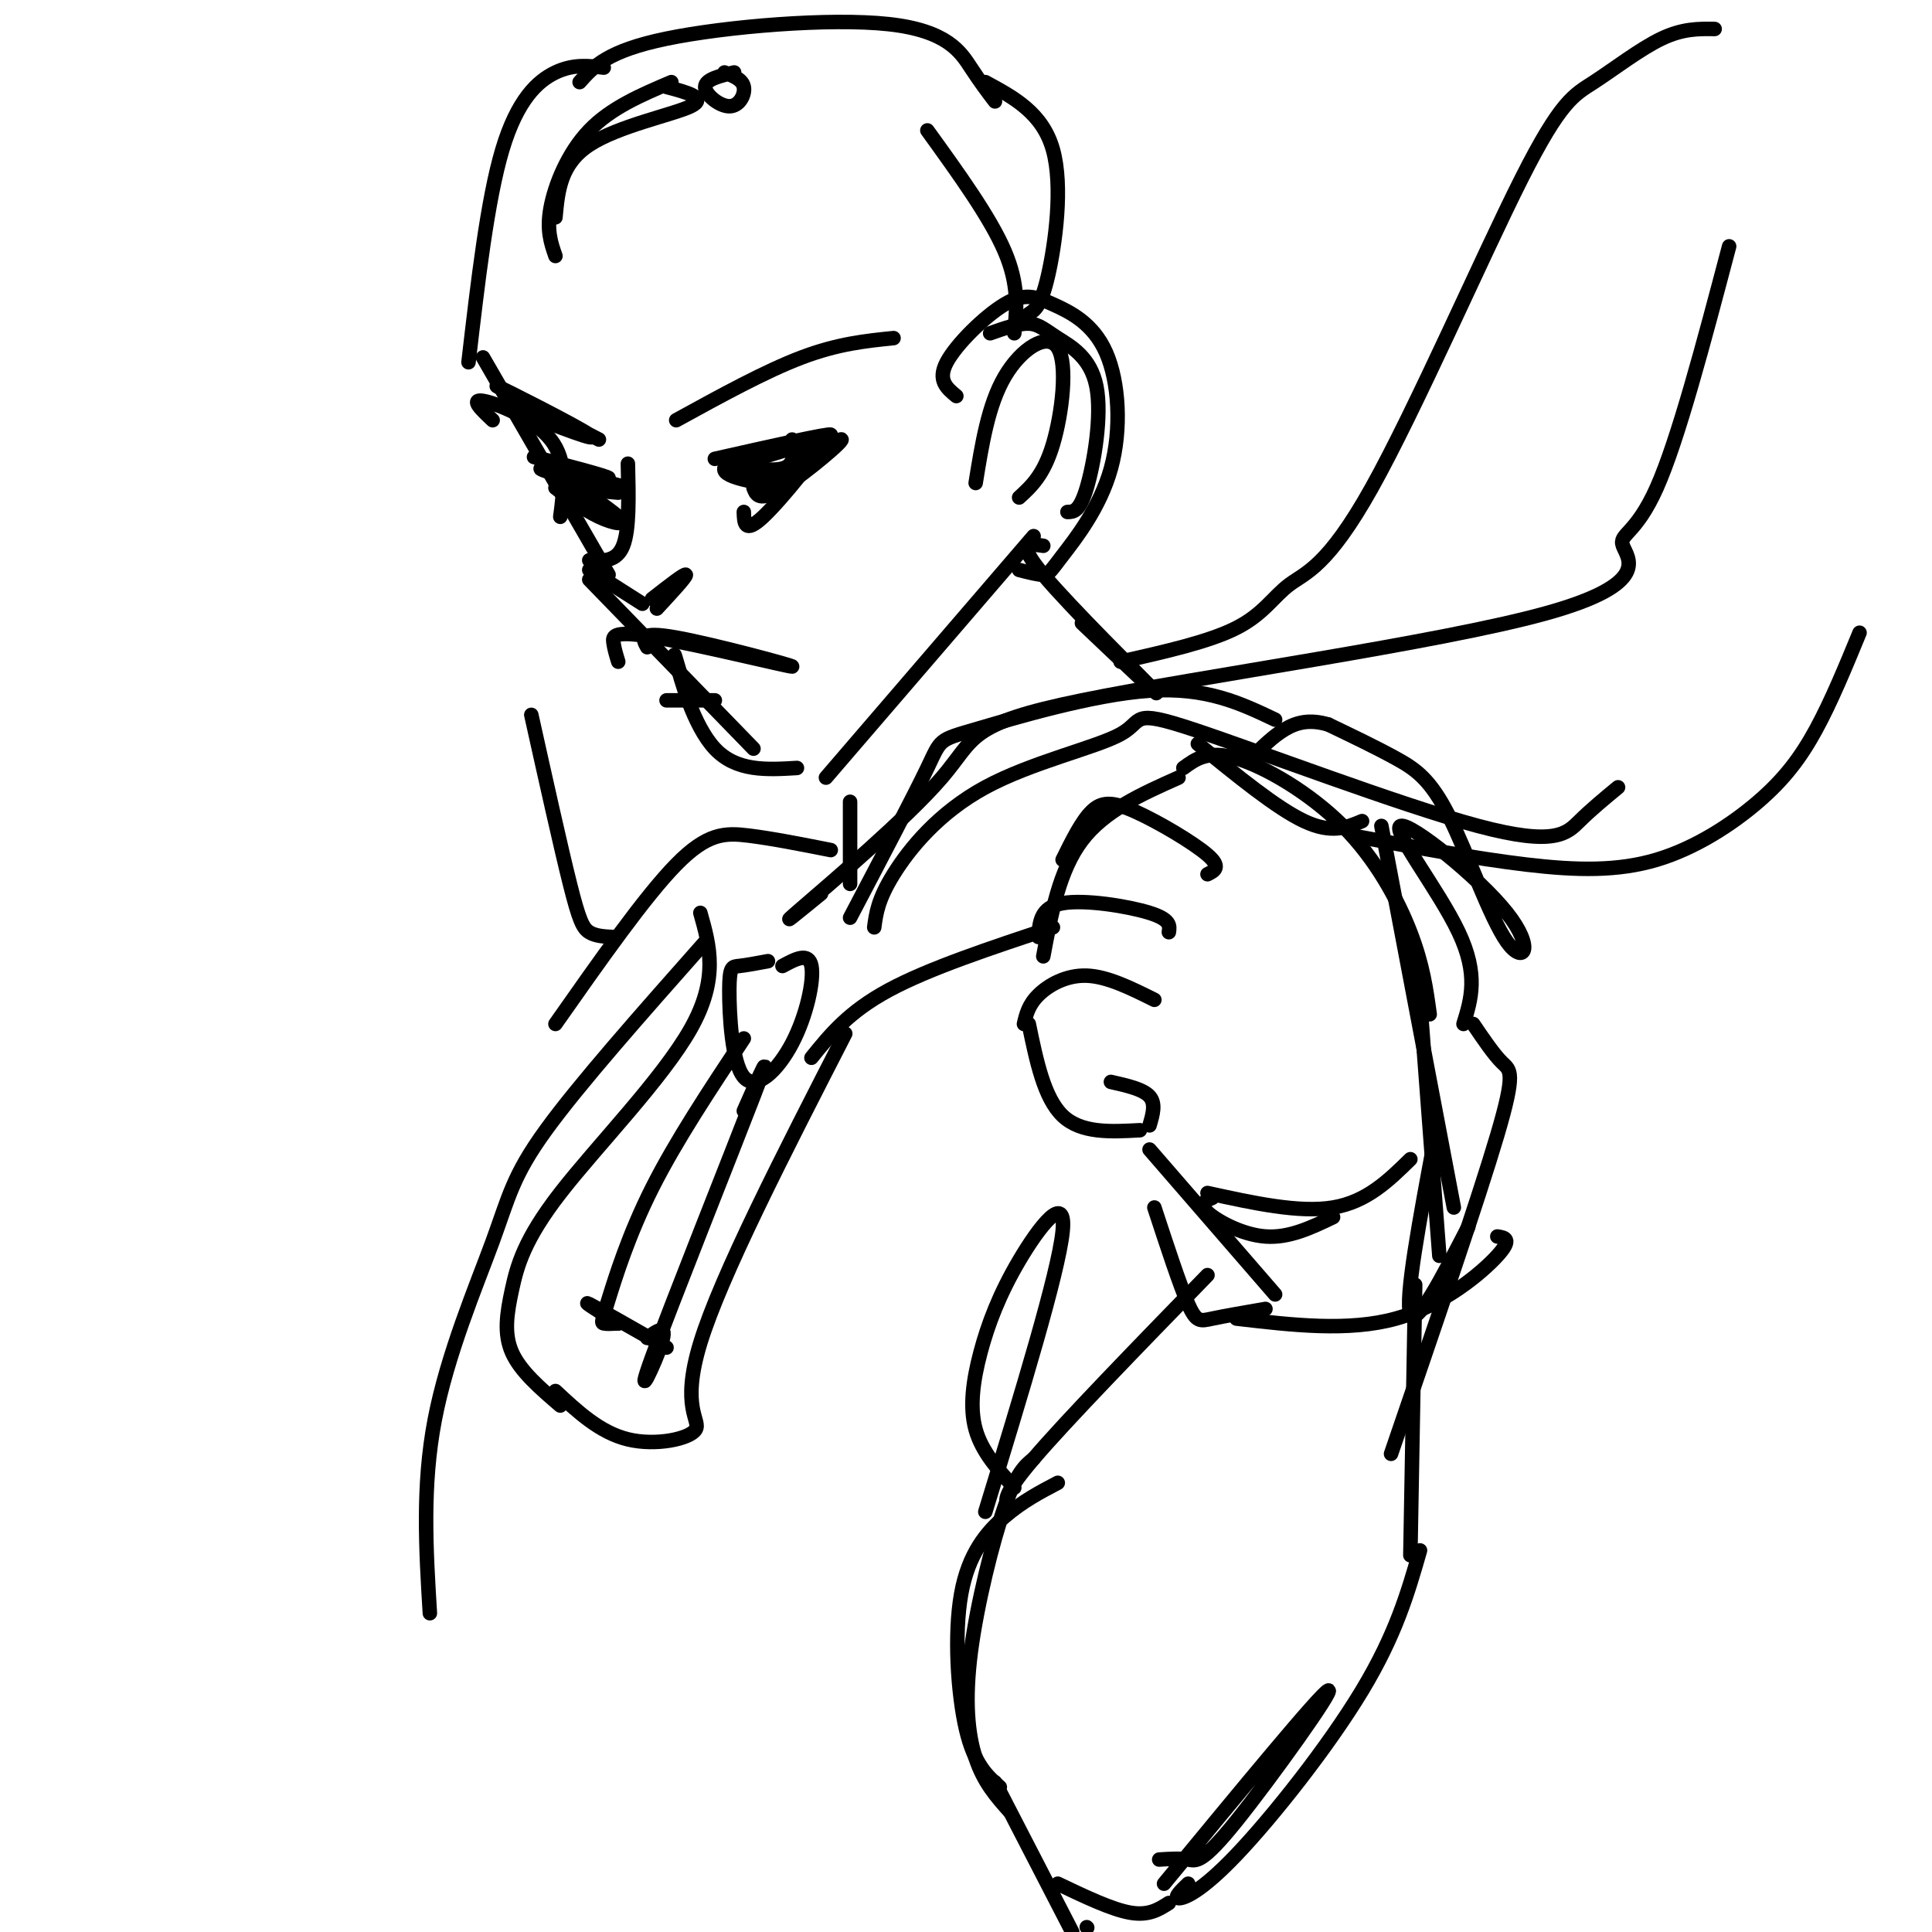 <svg viewBox='0 0 400 400' version='1.1' xmlns='http://www.w3.org/2000/svg' xmlns:xlink='http://www.w3.org/1999/xlink'><g fill='none' stroke='rgb(0,0,0)' stroke-width='3' stroke-linecap='round' stroke-linejoin='round'><path d='M296,210c-0.696,-5.125 -1.393,-10.250 -4,-17c-2.607,-6.750 -7.125,-15.125 -14,-22c-6.875,-6.875 -16.107,-12.250 -22,-14c-5.893,-1.750 -8.446,0.125 -11,2'/><path d='M244,161c-7.667,3.417 -15.333,6.833 -20,13c-4.667,6.167 -6.333,15.083 -8,24'/><path d='M250,181c1.464,-0.732 2.929,-1.464 0,-4c-2.929,-2.536 -10.250,-6.875 -15,-9c-4.750,-2.125 -6.929,-2.036 -9,0c-2.071,2.036 -4.036,6.018 -6,10'/><path d='M242,193c0.200,-1.311 0.400,-2.622 -4,-4c-4.400,-1.378 -13.400,-2.822 -18,-2c-4.600,0.822 -4.800,3.911 -5,7'/><path d='M239,207c-4.867,-2.422 -9.733,-4.844 -14,-5c-4.267,-0.156 -7.933,1.956 -10,4c-2.067,2.044 -2.533,4.022 -3,6'/><path d='M213,212c1.583,7.667 3.167,15.333 7,19c3.833,3.667 9.917,3.333 16,3'/><path d='M238,233c0.667,-2.250 1.333,-4.500 0,-6c-1.333,-1.500 -4.667,-2.250 -8,-3'/><path d='M238,238c0.000,0.000 26.000,30.000 26,30'/><path d='M251,248c-1.444,0.622 -2.889,1.244 -1,3c1.889,1.756 7.111,4.644 12,5c4.889,0.356 9.444,-1.822 14,-4'/><path d='M294,207c0.000,0.000 4.000,53.000 4,53'/><path d='M248,154c8.167,6.667 16.333,13.333 22,16c5.667,2.667 8.833,1.333 12,0'/><path d='M286,171c0.000,0.000 15.000,79.000 15,79'/><path d='M292,240c-4.500,4.417 -9.000,8.833 -16,10c-7.000,1.167 -16.500,-0.917 -26,-3'/><path d='M239,250c2.644,8.067 5.289,16.133 7,20c1.711,3.867 2.489,3.533 5,3c2.511,-0.533 6.756,-1.267 11,-2'/><path d='M256,273c11.600,1.356 23.200,2.711 33,0c9.800,-2.711 17.800,-9.489 21,-13c3.200,-3.511 1.600,-3.756 0,-4'/><path d='M304,254c-5.417,10.500 -10.833,21.000 -12,18c-1.167,-3.000 1.917,-19.500 5,-36'/><path d='M293,266c0.000,0.000 -1.000,56.000 -1,56'/><path d='M294,321c-2.500,8.696 -5.000,17.393 -12,29c-7.000,11.607 -18.500,26.125 -26,34c-7.500,7.875 -11.000,9.107 -12,9c-1.000,-0.107 0.500,-1.554 2,-3'/><path d='M250,264c-14.583,15.000 -29.167,30.000 -36,38c-6.833,8.000 -5.917,9.000 -5,10'/><path d='M214,302c-1.756,1.423 -3.512,2.845 -6,10c-2.488,7.155 -5.708,20.042 -7,30c-1.292,9.958 -0.655,16.988 1,22c1.655,5.012 4.327,8.006 7,11'/><path d='M207,370c-2.643,-2.339 -5.286,-4.679 -7,-12c-1.714,-7.321 -2.500,-19.625 -1,-28c1.500,-8.375 5.286,-12.821 9,-16c3.714,-3.179 7.357,-5.089 11,-7'/><path d='M240,385c2.173,-0.137 4.345,-0.274 6,0c1.655,0.274 2.792,0.958 10,-8c7.208,-8.958 20.488,-27.560 19,-27c-1.488,0.560 -17.744,20.280 -34,40'/><path d='M242,394c-2.083,1.333 -4.167,2.667 -8,2c-3.833,-0.667 -9.417,-3.333 -15,-6'/><path d='M206,369c0.000,0.000 16.000,31.000 16,31'/><path d='M225,399c0.000,0.000 0.100,0.100 0.1,0.1'/><path d='M204,313c7.560,-24.726 15.120,-49.451 16,-58c0.880,-8.549 -4.919,-0.920 -9,6c-4.081,6.920 -6.445,13.132 -8,19c-1.555,5.868 -2.301,11.391 -1,16c1.301,4.609 4.651,8.305 8,12'/><path d='M288,301c9.044,-26.378 18.089,-52.756 22,-66c3.911,-13.244 2.689,-13.356 1,-15c-1.689,-1.644 -3.844,-4.822 -6,-8'/><path d='M303,212c1.583,-5.092 3.165,-10.184 -1,-19c-4.165,-8.816 -14.078,-21.356 -12,-22c2.078,-0.644 16.145,10.609 22,18c5.855,7.391 3.497,10.919 0,6c-3.497,-4.919 -8.134,-18.286 -12,-26c-3.866,-7.714 -6.962,-9.775 -11,-12c-4.038,-2.225 -9.019,-4.612 -14,-7'/><path d='M275,150c-3.867,-1.133 -6.533,-0.467 -9,1c-2.467,1.467 -4.733,3.733 -7,6'/><path d='M264,149c-7.119,-3.387 -14.238,-6.774 -26,-6c-11.762,0.774 -28.167,5.708 -36,8c-7.833,2.292 -7.095,1.940 -10,8c-2.905,6.060 -9.452,18.530 -16,31'/><path d='M176,183c0.000,0.000 0.000,-17.000 0,-17'/><path d='M224,129c8.889,8.444 17.778,16.889 15,14c-2.778,-2.889 -17.222,-17.111 -23,-24c-5.778,-6.889 -2.889,-6.444 0,-6'/><path d='M198,82c-1.983,-1.638 -3.965,-3.277 -2,-7c1.965,-3.723 7.879,-9.531 12,-12c4.121,-2.469 6.449,-1.599 10,0c3.551,1.599 8.324,3.929 11,10c2.676,6.071 3.253,15.885 1,24c-2.253,8.115 -7.337,14.531 -10,18c-2.663,3.469 -2.904,3.991 -4,4c-1.096,0.009 -3.048,-0.496 -5,-1'/><path d='M221,106c1.257,-0.011 2.514,-0.022 4,-5c1.486,-4.978 3.203,-14.922 2,-21c-1.203,-6.078 -5.324,-8.290 -8,-10c-2.676,-1.710 -3.907,-2.917 -6,-3c-2.093,-0.083 -5.046,0.959 -8,2'/><path d='M202,100c1.304,-8.089 2.607,-16.179 6,-22c3.393,-5.821 8.875,-9.375 11,-6c2.125,3.375 0.893,13.679 -1,20c-1.893,6.321 -4.446,8.661 -7,11'/><path d='M210,69c0.500,-5.000 1.000,-10.000 -2,-17c-3.000,-7.000 -9.500,-16.000 -16,-25'/><path d='M213,65c1.267,-0.800 2.533,-1.600 4,-8c1.467,-6.400 3.133,-18.400 1,-26c-2.133,-7.600 -8.067,-10.800 -14,-14'/><path d='M206,21c-1.452,-1.905 -2.905,-3.810 -5,-7c-2.095,-3.190 -4.833,-7.667 -17,-9c-12.167,-1.333 -33.762,0.476 -46,3c-12.238,2.524 -15.119,5.762 -18,9'/><path d='M125,14c-3.156,-0.378 -6.311,-0.756 -10,1c-3.689,1.756 -7.911,5.644 -11,16c-3.089,10.356 -5.044,27.178 -7,44'/><path d='M100,74c0.000,0.000 26.000,45.000 26,45'/><path d='M102,87c-2.356,-2.222 -4.711,-4.444 -2,-4c2.711,0.444 10.489,3.556 14,8c3.511,4.444 2.756,10.222 2,16'/><path d='M122,120c0.000,0.000 34.000,35.000 34,35'/><path d='M141,140c-0.933,-3.178 -1.867,-6.356 -1,-3c0.867,3.356 3.533,13.244 8,18c4.467,4.756 10.733,4.378 17,4'/><path d='M171,161c0.000,0.000 43.000,-50.000 43,-50'/><path d='M128,137c-0.411,-1.344 -0.823,-2.689 -1,-4c-0.177,-1.311 -0.120,-2.589 9,-1c9.120,1.589 27.301,6.043 28,6c0.699,-0.043 -16.086,-4.584 -24,-6c-7.914,-1.416 -6.957,0.292 -6,2'/><path d='M138,145c0.000,0.000 10.000,0.000 10,0'/><path d='M122,118c0.000,0.000 11.000,7.000 11,7'/><path d='M135,124c3.417,-2.667 6.833,-5.333 7,-5c0.167,0.333 -2.917,3.667 -6,7'/><path d='M122,116c2.833,0.167 5.667,0.333 7,-3c1.333,-3.333 1.167,-10.167 1,-17'/><path d='M107,85c8.911,3.467 17.822,6.933 15,5c-2.822,-1.933 -17.378,-9.267 -19,-10c-1.622,-0.733 9.689,5.133 21,11'/><path d='M116,96c-3.805,-0.968 -7.611,-1.936 -4,-1c3.611,0.936 14.638,3.777 14,4c-0.638,0.223 -12.941,-2.171 -14,-2c-1.059,0.171 9.126,2.906 12,4c2.874,1.094 -1.563,0.547 -6,0'/><path d='M118,101c0.667,0.167 5.333,0.583 10,1'/><path d='M148,95c11.833,-2.667 23.667,-5.333 24,-5c0.333,0.333 -10.833,3.667 -22,7'/><path d='M150,97c-0.654,1.963 8.711,3.372 10,3c1.289,-0.372 -5.499,-2.523 -6,-3c-0.501,-0.477 5.285,0.721 8,0c2.715,-0.721 2.357,-3.360 2,-6'/><path d='M140,87c9.250,-5.083 18.500,-10.167 26,-13c7.500,-2.833 13.250,-3.417 19,-4'/><path d='M115,53c-0.933,-2.667 -1.867,-5.333 -1,-10c0.867,-4.667 3.533,-11.333 8,-16c4.467,-4.667 10.733,-7.333 17,-10'/><path d='M138,18c4.289,1.133 8.578,2.267 5,4c-3.578,1.733 -15.022,4.067 -21,8c-5.978,3.933 -6.489,9.467 -7,15'/><path d='M152,15c-2.988,0.714 -5.976,1.429 -6,3c-0.024,1.571 2.917,4.000 5,4c2.083,-0.000 3.310,-2.429 3,-4c-0.310,-1.571 -2.155,-2.286 -4,-3'/><path d='M170,185c-4.843,3.957 -9.686,7.914 -4,3c5.686,-4.914 21.899,-18.700 29,-27c7.101,-8.300 5.088,-11.113 29,-16c23.912,-4.887 73.750,-11.846 96,-18c22.250,-6.154 16.914,-11.503 16,-14c-0.914,-2.497 2.596,-2.142 7,-12c4.404,-9.858 9.702,-29.929 15,-50'/><path d='M181,192c0.384,-2.893 0.768,-5.786 4,-11c3.232,-5.214 9.313,-12.749 19,-18c9.687,-5.251 22.980,-8.219 28,-11c5.020,-2.781 1.768,-5.374 15,-1c13.232,4.374 42.947,15.716 59,20c16.053,4.284 18.444,1.510 21,-1c2.556,-2.510 5.278,-4.755 8,-7'/><path d='M172,176c-6.067,-1.200 -12.133,-2.400 -17,-3c-4.867,-0.600 -8.533,-0.600 -15,6c-6.467,6.600 -15.733,19.800 -25,33'/><path d='M146,195c-13.054,14.744 -26.107,29.488 -33,39c-6.893,9.512 -7.625,13.792 -11,23c-3.375,9.208 -9.393,23.345 -12,37c-2.607,13.655 -1.804,26.827 -1,40'/><path d='M159,199c-2.288,0.425 -4.577,0.850 -6,1c-1.423,0.150 -1.981,0.024 -2,5c-0.019,4.976 0.500,15.056 3,18c2.500,2.944 6.981,-1.246 10,-7c3.019,-5.754 4.577,-13.073 4,-16c-0.577,-2.927 -3.288,-1.464 -6,0'/><path d='M154,215c-7.060,10.649 -14.119,21.298 -19,31c-4.881,9.702 -7.583,18.458 -9,23c-1.417,4.542 -1.548,4.869 -1,5c0.548,0.131 1.774,0.065 3,0'/><path d='M154,230c3.298,-7.458 6.595,-14.917 2,-3c-4.595,11.917 -17.083,43.208 -21,54c-3.917,10.792 0.738,1.083 2,-3c1.262,-4.083 -0.869,-2.542 -3,-1'/><path d='M128,274c-3.833,-2.417 -7.667,-4.833 -6,-4c1.667,0.833 8.833,4.917 16,9'/><path d='M145,189c1.925,6.813 3.850,13.627 -2,24c-5.850,10.373 -19.475,24.306 -27,34c-7.525,9.694 -8.949,15.148 -10,20c-1.051,4.852 -1.729,9.100 0,13c1.729,3.900 5.864,7.450 10,11'/><path d='M115,288c4.607,4.298 9.214,8.595 15,10c5.786,1.405 12.750,-0.083 14,-2c1.250,-1.917 -3.214,-4.262 1,-18c4.214,-13.738 17.107,-38.869 30,-64'/><path d='M168,219c3.833,-4.750 7.667,-9.500 16,-14c8.333,-4.500 21.167,-8.750 34,-13'/><path d='M280,173c12.713,2.373 25.426,4.746 36,6c10.574,1.254 19.010,1.388 27,-1c7.990,-2.388 15.536,-7.297 21,-12c5.464,-4.703 8.847,-9.201 12,-15c3.153,-5.799 6.077,-12.900 9,-20'/><path d='M232,137c9.188,-2.064 18.375,-4.129 24,-7c5.625,-2.871 7.687,-6.549 11,-9c3.313,-2.451 7.877,-3.676 17,-20c9.123,-16.324 22.806,-47.747 31,-64c8.194,-16.253 10.898,-17.337 15,-20c4.102,-2.663 9.600,-6.904 14,-9c4.400,-2.096 7.700,-2.048 11,-2'/><path d='M127,194c-1.844,-0.089 -3.689,-0.178 -5,-1c-1.311,-0.822 -2.089,-2.378 -4,-10c-1.911,-7.622 -4.956,-21.311 -8,-35'/><path d='M156,101c0.595,1.518 1.190,3.036 6,0c4.810,-3.036 13.833,-10.625 12,-10c-1.833,0.625 -14.524,9.464 -17,11c-2.476,1.536 5.262,-4.232 13,-10'/><path d='M170,92c-0.467,1.822 -8.133,11.378 -12,15c-3.867,3.622 -3.933,1.311 -4,-1'/><path d='M115,101c2.982,2.286 5.964,4.571 9,6c3.036,1.429 6.125,2.000 4,0c-2.125,-2.000 -9.464,-6.571 -10,-8c-0.536,-1.429 5.732,0.286 12,2'/></g>
</svg>